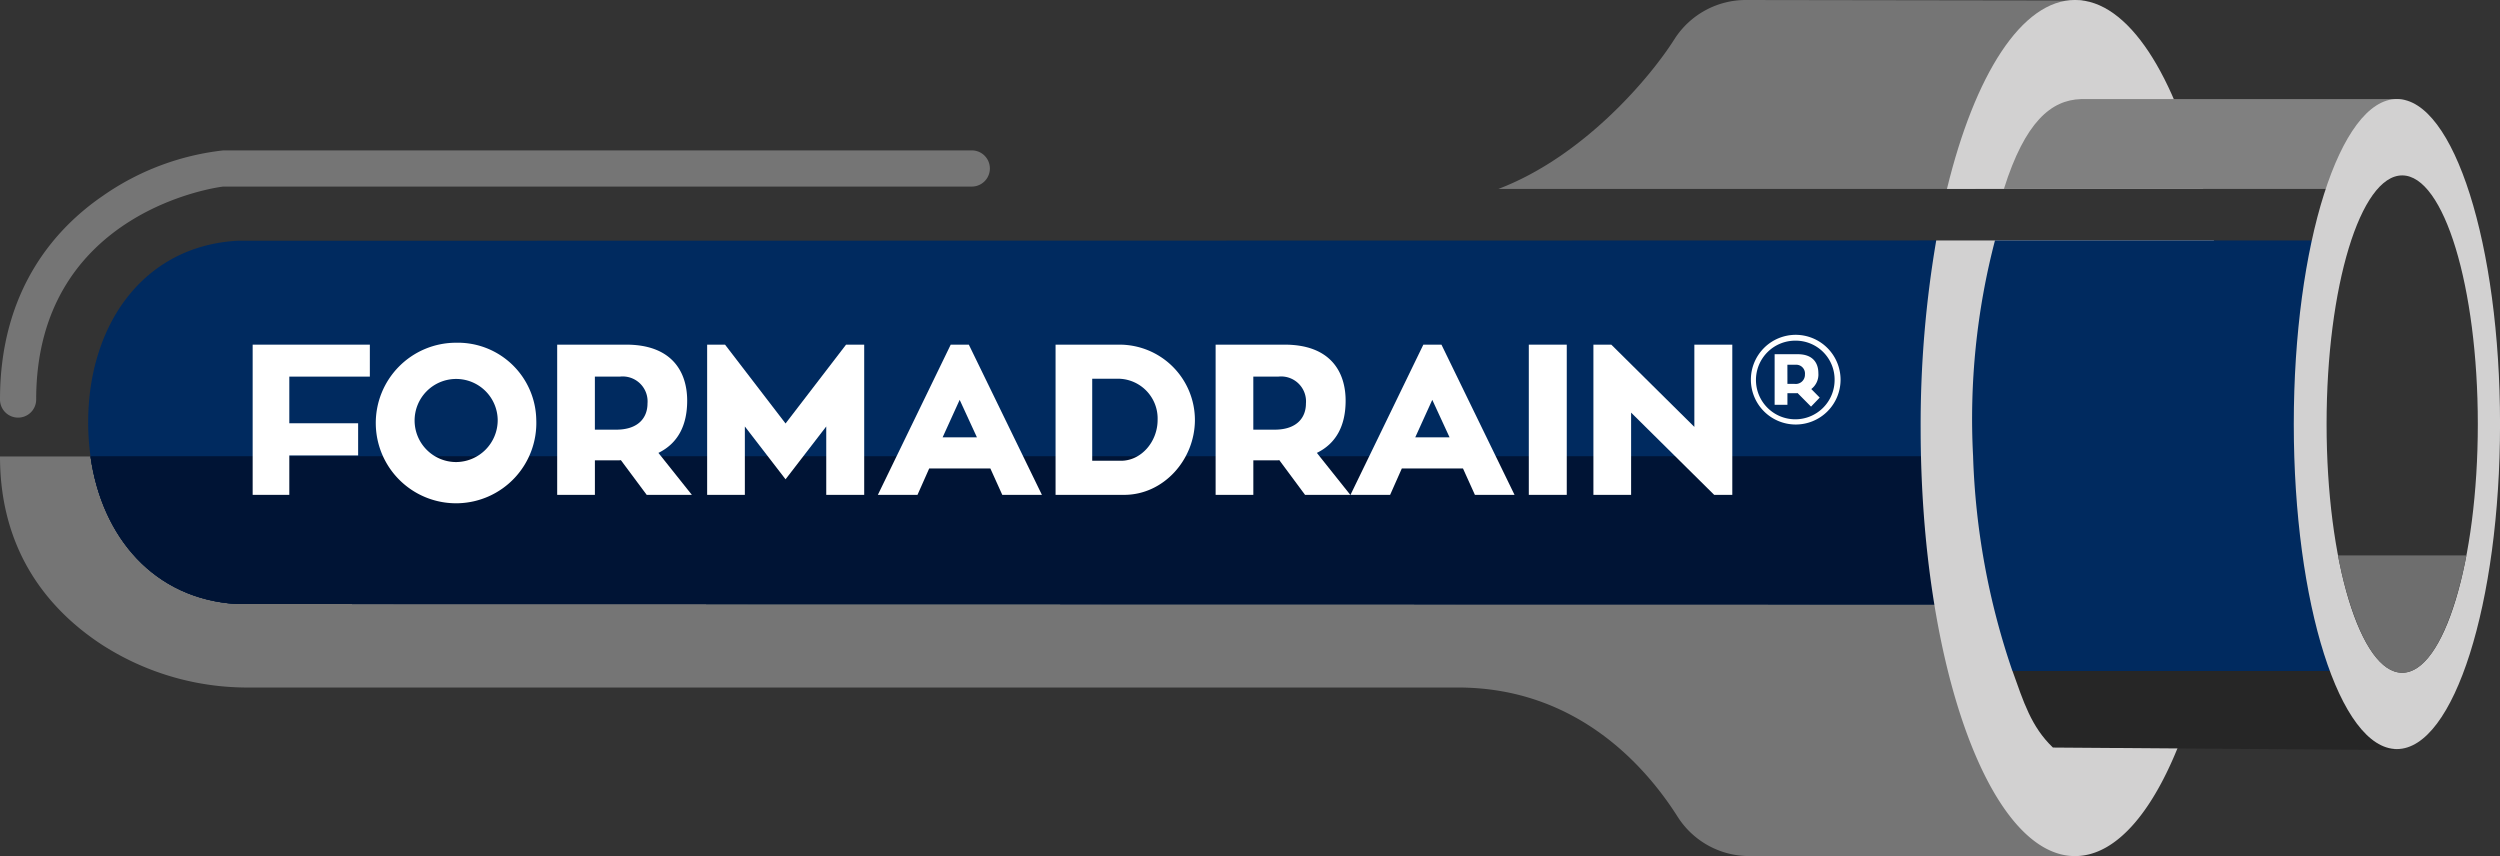 <svg xmlns="http://www.w3.org/2000/svg" width="329.397" height="112.793" viewBox="0 0 329.397 112.793"><rect x="0" y="0" width="329.397" height="112.793" fill="#333333" stroke="none"/><g transform="translate(-90.359 -30.524)"><path d="M351.219,128.884l-229.607-.043c-10.945-.635-17.828-8.791-19.325-19.44H90.359c0,12.859,6.762,20.47,13.524,24.866a35.363,35.363,0,0,0,19.293,5.577H282.461c15.718,0,24.811,10.5,28.96,17.056a11.156,11.156,0,0,0,9.442,5.15h42.9Z" transform="translate(0 -18.734)" fill="#757575"/><path d="M347.469,100.535l1.623-28.465-223.861.043c-12.44.722-19.637,11.158-19.637,23.931a32.181,32.181,0,0,0,.312,4.491c1.5,10.649,8.38,18.8,19.325,19.44l229.607.043Z" transform="translate(-3.618 -9.867)" fill="#002a5f"/><path d="M125.328,128.842l229.607.043L347.566,109.4H106C107.5,120.051,114.383,128.207,125.328,128.842Z" transform="translate(-3.716 -18.734)" fill="#001435"/><path d="M412.084,55.42l14.172-24.828-44.332-.068a11.157,11.157,0,0,0-9.443,5.151c-3.247,5.135-12.017,15.49-23.213,19.746Z" transform="translate(-61.493)" fill="#757575" fill-rule="evenodd"/><path d="M92.743,91.723a2.383,2.383,0,0,1-2.384-2.384c0-14.516,7.366-22.6,13.545-26.834a34.282,34.282,0,0,1,15.887-5.993H218.4a2.384,2.384,0,0,1,0,4.768h-98.61c-.247,0-24.664,3.014-24.664,28.059A2.384,2.384,0,0,1,92.743,91.723Z" transform="translate(0 -6.173)" fill="#757575"/><path d="M422.245,99.565" transform="translate(-78.825 -16.398)" fill="none" stroke="#757575" stroke-miterlimit="10" stroke-width="4.168" fill-rule="evenodd"/><path d="M125.328,128.842l229.607.043L347.566,109.4H106C107.5,120.051,114.383,128.207,125.328,128.842Z" transform="translate(-3.716 -18.734)" fill="#001435"/><g transform="translate(343.42 30.524)"><path d="M424.3,72.07a143.846,143.846,0,0,0-2.053,24.718c0,31.147,9.107,56.4,20.342,56.4s20.341-25.249,20.341-56.4a143.773,143.773,0,0,0-2.053-24.718Z" transform="translate(-422.245 -40.391)" fill="#d2d1d1"/><path d="M460.541,55.42c-3.655-15.019-9.849-24.9-16.875-24.9s-13.221,9.877-16.875,24.9Z" transform="translate(-423.325 -30.524)" fill="#d2d1d1"/></g><path d="M481.985,146.472H438.12c1.443,4.027,2.449,7.345,5.326,10.086l45,.331C486.584,154.019,483.427,150.5,481.985,146.472Z" transform="translate(-82.595 -27.538)" fill="#262626" fill-rule="evenodd"/><path d="M480.189,59.485c.827-6.019,5.4-11.722,9.249-11.84h-.021l-40.992-.008-1.642.008c-3.9.12-7.352,2.954-10.151,11.84Z" transform="translate(-82.242 -4.064)" fill="gray" fill-rule="evenodd"/><path d="M478.425,72.07H434.164a93.143,93.143,0,0,0-2.886,28.411,96.533,96.533,0,0,0,5.184,28.321h44.261a96.535,96.535,0,0,1-5.184-28.321A93.121,93.121,0,0,1,478.425,72.07Z" transform="translate(-80.948 -9.867)" fill="#002a5f" fill-rule="evenodd"/><path d="M500.31,47.637c-7.5,0-13.586,19.172-13.586,42.823s6.083,42.823,13.586,42.823S513.9,114.11,513.9,90.46,507.813,47.637,500.31,47.637Zm.7,75.588c-5.5,0-9.964-14.669-9.964-32.764S495.506,57.7,501.009,57.7s9.964,14.67,9.964,32.765S506.512,123.225,501.009,123.225Z" transform="translate(-94.139 -4.064)" fill="#d2d1d1"/><path d="M511.284,126.5h-16.92s2.681,15.457,8.46,15.457S511.284,126.5,511.284,126.5Z" transform="translate(-95.954 -22.794)" fill="#6e6e6e"/><g transform="translate(123.649 74.64)"><g transform="translate(0)"><path d="M138.848,94.29v6.147h9.068v4.239h-9.068v5.193h-4.829V90.079h15.44V94.29Z" transform="translate(-134.019 -88.784)" fill="#fff"/><path d="M176.442,99.91a10.577,10.577,0,1,1-10.555-10.163A10.333,10.333,0,0,1,176.442,99.91Zm-5.081,0a5.475,5.475,0,1,0-5.474,5.559A5.519,5.519,0,0,0,171.36,99.91Z" transform="translate(-139.074 -88.705)" fill="#fff"/><path d="M195.031,105.295a2.038,2.038,0,0,1-.422.027h-3v4.548h-4.969V90.079h9.1c5.979,0,8.028,3.537,8.028,7.383,0,3.312-1.263,5.642-3.79,6.878l4.407,5.53h-5.951Zm-3.425-4.015h2.807c2.976,0,4.127-1.629,4.127-3.453a3.282,3.282,0,0,0-3.65-3.536h-3.284Z" transform="translate(-146.516 -88.784)" fill="#fff"/><path d="M233.249,90.079V109.87h-5v-9.011l-5.362,6.962-5.363-6.962v9.011h-4.968V90.079h2.358l7.973,10.387,7.972-10.387Z" transform="translate(-152.673 -88.784)" fill="#fff"/><path d="M256.876,106.39h-8.057l-1.544,3.481h-5.222l9.6-19.791h2.387l9.629,19.791h-5.222Zm-6.289-4.1h4.52l-2.274-4.94Z" transform="translate(-159.678 -88.784)" fill="#fff"/><path d="M281.8,109.87h-9.039V90.079h8.394a9.938,9.938,0,0,1,9.966,9.909C291.121,105.238,286.995,109.87,281.8,109.87Zm-.421-4.492c2.666,0,4.828-2.5,4.828-5.39a5.245,5.245,0,0,0-5.053-5.418H277.59v10.808Z" transform="translate(-166.971 -88.784)" fill="#fff"/><path d="M308.808,105.295a2.027,2.027,0,0,1-.421.027h-3v4.548h-4.969V90.079h9.1c5.979,0,8.029,3.537,8.029,7.383,0,3.312-1.263,5.642-3.79,6.878l4.408,5.53H312.2Zm-3.424-4.015h2.807c2.976,0,4.127-1.629,4.127-3.453a3.282,3.282,0,0,0-3.65-3.536h-3.284Z" transform="translate(-173.539 -88.784)" fill="#fff"/><path d="M338.545,106.39h-8.056l-1.544,3.481h-5.222l9.6-19.791h2.387l9.629,19.791h-5.222Zm-6.288-4.1h4.52L334.5,97.35Z" transform="translate(-179.075 -88.784)" fill="#fff"/><path d="M359.538,109.87h-5V90.079h5Z" transform="translate(-186.394 -88.784)" fill="#fff"/><path d="M384,90.079V109.87h-2.387L370.667,99.034V109.87H365.7V90.079h2.358L379,100.915V90.079Z" transform="translate(-189.044 -88.784)" fill="#fff"/><path d="M404.73,94.323a5.909,5.909,0,1,1-5.893-5.942A5.927,5.927,0,0,1,404.73,94.323Zm-5.893-5.173a5.181,5.181,0,1,0,5.106,5.173A5.126,5.126,0,0,0,398.837,89.15Zm2,8.692-1.768-1.784a1.286,1.286,0,0,1-.262.017h-1.08V97.6h-1.686V90.935h3.045c2.03,0,2.717,1.195,2.717,2.488a2.4,2.4,0,0,1-.933,2.1l1.112,1.129Zm-3.11-3h.916a1.213,1.213,0,0,0,1.392-1.244,1.156,1.156,0,0,0-1.212-1.276h-1.1Z" transform="translate(-195.508 -88.381)" fill="#fff"/></g></g></g></svg>